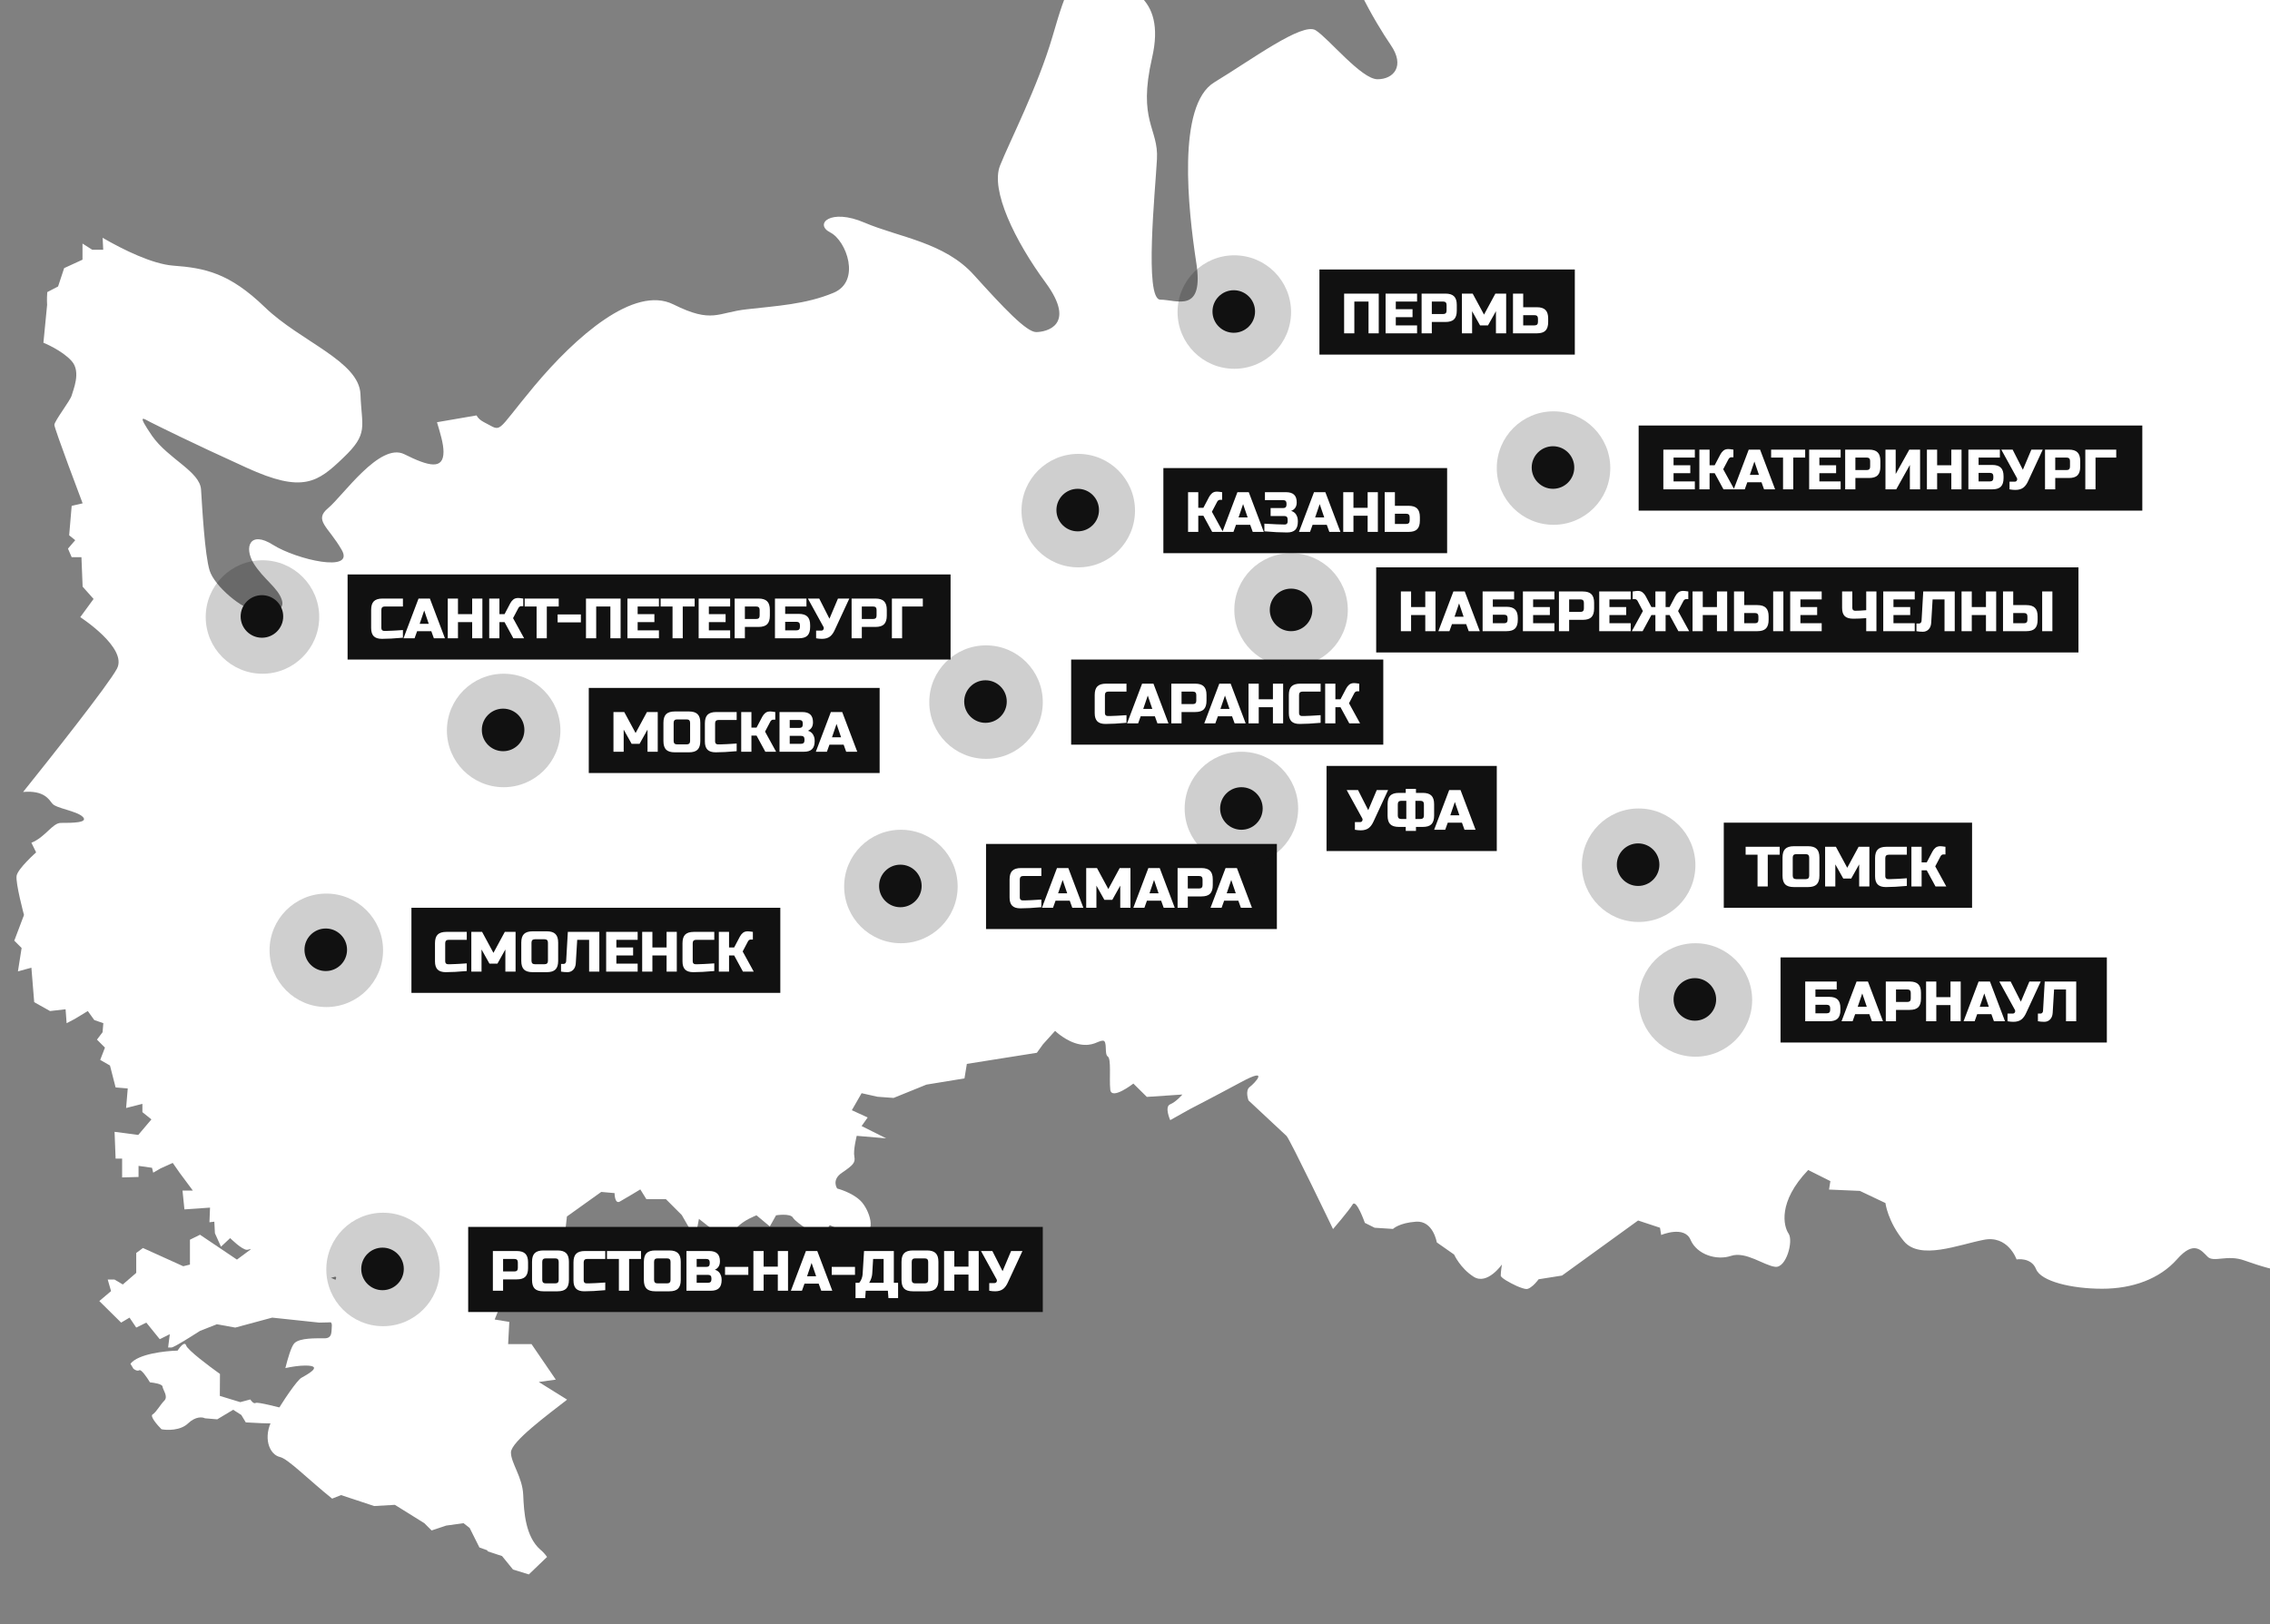 <?xml version="1.0" encoding="UTF-8"?> <svg xmlns="http://www.w3.org/2000/svg" width="320" height="229" viewBox="0 0 320 229" fill="none"><rect x="0" y="0" width="320" height="229" fill="#808080" stroke="none"/><g clip-path="url(#clip0_2004_3901)"><path d="M68.687 218.598L67.582 218.201L66.204 215.446L65.349 214.778L62.908 215.112L60.842 215.801L59.82 214.778L55.667 212.19L52.746 212.357L48.072 210.813L46.821 211.314C43.44 208.6 40.603 205.699 39.476 205.449C37.974 205.115 36.972 202.694 38.454 200.022C39.956 197.371 41.918 194.595 42.481 194.282C43.066 193.928 45.82 192.55 43.066 192.55C42.189 192.55 41.209 192.696 40.228 192.905C40.562 191.569 41.063 189.837 41.501 189.398C42.273 188.626 44.547 188.71 45.737 188.71C46.926 188.71 46.697 187.666 46.78 186.894C46.864 186.122 45.048 185.182 45.048 185.182L46.947 183.45L44.882 182.511L46.78 182.156C46.78 182.156 47.302 180.528 47.386 180.173C47.469 179.839 46.092 179.756 45.487 179.756C44.882 179.756 43.338 178.9 43.338 178.9L40.98 177.001C40.98 177.001 40.312 177.335 39.603 177.856C38.935 178.378 37.454 175.018 37.454 175.018C37.454 175.018 35.471 176.228 34.804 176.228C34.094 176.228 32.446 174.579 32.446 174.579L31.152 175.79L30.297 173.891L30.213 172.263L29.525 172.346L29.608 170.28L25.999 170.53L25.728 167.88L27.188 167.88L25.311 165.354L24.351 163.977L22.64 164.749L21.596 165.354L21.429 164.665L19.531 164.394L19.531 165.959L17.215 166.022L17.215 163.371L16.297 163.371L16.151 159.594L19.489 160.032L21.346 157.84L20.074 156.818L20.074 155.649L17.778 156.233L18.008 153.478L16.297 153.332L15.504 150.243L14.127 149.45L14.795 147.718L13.668 146.591L14.461 145.547L14.566 144.274L13.293 143.835L12.375 142.562L10.518 143.689L9.391 144.274L9.245 142.312L7.054 142.562L4.822 141.31L4.425 136.447L2.527 136.969L3.048 133.671L2.005 132.627L2.089 132.44L3.383 129.017C3.383 129.017 2.173 124.529 2.34 123.486C2.527 122.463 5.094 120.188 5.094 120.188L4.426 118.831C6.409 118.038 7.39 116.034 8.579 116.034C10.123 116.034 12.523 116.034 11.667 115.179C10.812 114.323 7.849 113.989 7.348 113.279C6.931 112.778 6.242 111.401 3.258 111.672C6.722 107.352 15.257 96.603 16.488 94.286C18.032 91.364 11.314 87.023 11.314 87.023L13.192 84.455L11.648 82.723L11.481 78.57L10.104 78.57L9.583 77.359L10.605 76.169L9.75 75.481L10.105 71.327L11.649 70.972C11.649 70.972 7.664 60.453 7.664 59.91C7.664 59.368 9.939 56.446 10.105 55.757C10.273 55.068 11.483 52.459 10.106 50.915C8.729 49.37 6.121 48.327 6.121 48.327L6.642 42.983C6.642 42.983 6.58 42.232 6.663 41.188L8.187 40.395L9.042 37.807L11.63 36.617L11.63 34.343L13.007 35.219L14.551 35.219L14.468 33.529C17.368 35.219 21.478 37.223 24.379 37.452C28.886 37.786 32.328 38.475 37.336 43.317C42.343 48.16 50.627 50.915 50.815 55.59C50.981 60.265 52.004 61.121 48.373 64.565C44.763 68.029 42.676 69.574 34.747 65.942C26.798 62.331 22.312 60.077 21.268 59.556C20.225 59.034 19.203 58.178 21.435 61.455C23.709 64.711 28.175 66.464 28.341 69.031C28.508 71.619 28.863 78.215 29.551 80.448C30.239 82.681 34.225 85.979 36.123 86.146C38.001 86.334 40.276 86.334 39.733 84.602C39.191 82.869 37.146 81.68 35.748 79.425C34.371 77.15 35.227 74.75 38.503 76.837C41.799 78.904 50.083 80.824 48.163 77.526C46.265 74.228 44.178 73.373 46.265 71.64C48.331 69.929 53.527 62.331 56.99 64.043C60.454 65.775 62.52 66.276 62.52 63.709C62.52 62.582 62.082 61.142 61.602 59.535L67.173 58.575C67.403 58.971 67.716 59.263 68.196 59.514C70.95 60.891 69.573 61.33 75.332 54.421C81.112 47.513 89.396 40.166 94.926 42.921C100.455 45.676 101.143 44.048 105.296 43.609C109.448 43.13 113.58 42.921 117.482 41.293C121.404 39.686 119.339 33.946 117.044 32.777C114.728 31.608 117.044 29.312 121.885 31.399C126.726 33.466 133.152 34.155 137.304 38.788C141.456 43.38 144.69 46.824 146.067 46.824C147.444 46.824 151.805 45.905 147.445 39.915C143.043 33.946 139.6 26.787 140.977 23.343C142.355 19.878 146.278 12.281 148.365 5.164C150.452 -1.953 151.12 -4.041 154.813 -3.122C158.506 -2.204 164.474 -0.826 162.407 8.148C160.341 17.123 163.346 18.062 163.095 22.446C162.865 26.808 161.279 42.253 163.574 42.253C165.869 42.253 169.792 44.319 168.624 36.951C167.497 29.563 165.871 14.848 171.171 11.613C176.471 8.399 183.607 3.098 185.464 4.266C187.28 5.393 191.911 11.175 194.186 11.175C196.46 11.175 198.109 9.317 196.043 6.333C193.978 3.327 188.908 -5.189 190.055 -8.173C191.224 -11.179 210.337 -10.49 211.944 -13.955C213.551 -17.419 206.415 -20.863 210.568 -25.914C214.72 -30.965 220.02 -38.124 225.988 -38.124C231.956 -38.124 234.063 -40.879 237.047 -42.027C240.052 -43.196 245.122 -44.344 250.172 -44.574C255.263 -44.803 255.472 -48.038 258.706 -49.416C261.92 -50.793 263.297 -52.651 264.236 -57.243C265.154 -61.855 267.909 -67.616 271.581 -68.764C275.275 -69.933 282.181 -66.468 280.804 -64.84C279.427 -63.233 274.815 -59.559 276.881 -59.789C278.947 -60.019 286.083 -58.871 286.541 -56.324C287 -53.778 298.748 -55.844 301.043 -53.569C303.338 -51.294 312.998 -40.441 307.26 -33.532C301.521 -26.624 290.462 -17.169 291.839 -15.353C293.216 -13.495 298.495 -13.976 304.025 -13.036C309.554 -12.118 324.056 -12.598 326.81 -8.674C329.564 -4.75 342.688 0.53 342.688 -4.521C342.689 -9.572 341.312 -13.036 351.911 -8.445C362.49 -3.832 363.658 -1.766 362.281 1.699C360.904 5.164 359.526 8.378 361.592 11.843C363.657 15.307 369.624 27.037 371.482 18.292C373.339 9.526 372.171 7.919 377.012 11.613C381.852 15.307 398.649 16.017 399.797 12.093C400.966 8.169 398.421 -0.117 408.081 1.261C417.742 2.638 429.969 3.118 432.953 6.562C435.937 10.027 438.253 12.302 441.236 16.706C444.22 21.068 450 21.068 453.881 19.92C457.804 18.793 470.448 19.231 470.698 23.844C470.928 28.457 469.07 35.595 476.436 34.676C483.822 33.737 490.938 33.737 493.233 35.115C495.549 36.492 498.762 33.048 500.39 32.819C501.996 32.589 513.953 27.768 523.175 31.212C532.377 34.676 543.894 43.171 550.112 47.325C556.33 51.478 560.232 53.315 560.232 54.922C560.231 56.529 559.313 61.831 560.92 61.831C562.526 61.831 563.82 58.908 563.82 58.908C564.843 58.908 570.789 59.493 571.061 59.931C571.582 60.787 577.8 67.695 577.8 67.695C576.422 69.971 575.045 70.451 575.212 71.181C575.379 71.849 572.124 72.204 571.06 73.748C570.016 75.314 568.138 83.954 567.074 83.621C566.052 83.266 557.079 79.801 556.913 77.902C556.725 76.002 554.325 72.371 551.196 73.059C548.107 73.748 545.666 69.595 546.021 68.572C546.355 67.528 543.434 65.65 543.1 67.528C542.745 69.428 545.145 73.748 542.745 76.169C540.345 78.57 535.838 80.845 534.294 79.78C532.729 78.737 529.787 78.236 530.997 80.114C532.207 82.013 533.918 82.556 535.483 84.455C537.048 86.355 536.526 88.066 538.07 89.799C539.614 91.531 541.533 96.206 539.968 97.417C538.424 98.606 533.584 95.851 531.33 96.895C529.097 97.918 509.066 109.668 508.899 112.257C508.731 114.845 506.666 117.266 503.703 111.568C500.782 105.87 495.941 117.621 493.186 116.932C490.682 116.306 488.325 113.258 485.32 116.055L477.788 113.154C481.168 109.815 485.133 106.141 486.301 102.76C487.867 98.272 490.454 93.785 485.78 95.684C481.148 97.584 483.214 98.815 477.684 105.515C472.154 112.257 472.488 114.156 471.966 111.401C471.466 108.646 473.344 102.217 468.878 102.217C464.413 102.217 455.232 111.025 452.999 114.49C450.766 117.955 456.295 121.064 450.411 121.565C444.548 122.087 442.816 120.71 429.358 120.188C415.879 119.687 410.871 118.643 398.768 133.671C386.686 148.699 382.387 151.975 390.316 153.353C398.266 154.731 404.818 150.431 405.339 158.216C405.86 165.98 401.519 192.404 389.979 203.633C378.398 214.883 377.021 217.116 373.891 214.883C372.514 213.881 369.968 215.3 367.381 217.533L366.985 215.217L366.4 214.799L369.071 214.006L369.572 207.974C369.572 207.974 367.695 205.01 368.362 204.322C369.072 203.633 371.492 201.066 373.224 202.255C374.935 203.466 375.102 203.821 376.646 200.878C378.211 197.956 380.131 194.825 379.61 193.635C379.088 192.425 381.509 189.816 381.509 189.816L381.509 186.351L375.625 187.395C375.625 187.395 374.769 189.628 372.495 189.628C370.22 189.628 366.631 189.628 366.965 188.25C367.32 186.873 366.632 183.408 366.632 183.408L365.255 182.886L362.813 180.319L360.581 179.797L356.971 179.276L356.116 175.665L353.362 170.656C353.362 170.656 353.362 164.937 352.674 164.937C351.985 164.937 351.464 159.928 345.246 158.383C339.028 156.839 336.273 158.55 335.209 158.55C334.145 158.55 330.723 159.406 330.201 161.472C329.68 163.538 331.766 162.85 331.766 162.85L332.1 165.605C332.1 165.605 329.012 168.047 328.636 169.591C328.281 171.136 326.403 174.6 326.737 175.289C327.091 175.978 325.881 178.587 323.815 179.109C322.25 179.505 320.143 178.963 318.182 178.336C317.577 178.149 316.971 177.919 316.387 177.731C313.988 176.855 312.068 178.065 311.213 177.209C310.336 176.354 309.314 174.809 306.893 177.564C304.452 180.319 300.654 181.718 296.335 181.718C292.016 181.718 287.717 180.674 287.029 178.963C286.341 177.23 284.275 177.585 284.275 177.585C284.275 177.585 283.065 174.099 279.601 174.83C276.137 175.498 270.629 177.752 268.375 174.997C266.101 172.242 265.788 169.633 265.788 169.633L262.179 167.921L257.838 167.734L258.026 166.544L254.897 164.978C250.577 169.487 251.432 172.931 252.142 173.953C252.83 174.997 251.808 178.796 250.264 178.629C248.699 178.462 246.111 176.395 244.025 177.084C241.98 177.773 239.226 176.896 238.329 174.851C237.473 172.743 234.176 174.141 234.176 174.141L234.009 173.118L230.921 172.096L220.196 179.86L216.899 180.382C216.899 180.382 216.503 180.924 216.044 181.321L216.023 181.321C215.751 181.572 215.438 181.759 215.188 181.759C214.938 181.759 214.416 181.592 213.832 181.342C212.788 180.862 211.557 180.173 211.557 179.86C211.557 179.338 211.725 178.295 211.725 178.295C211.725 178.295 209.659 181.258 207.739 180.027C205.84 178.816 204.985 176.896 204.985 176.896L202.544 175.185C202.544 175.185 202.043 172.096 199.623 172.263C197.223 172.43 196.368 173.285 196.368 173.285L193.78 173.118L192.403 172.43C192.403 172.43 191.193 168.965 190.671 169.842C190.15 170.718 187.917 173.306 187.917 173.306C187.917 173.306 181.867 160.7 181.366 160.178C180.844 159.677 176.004 155.169 176.004 155.169C176.004 155.169 175.482 153.791 176.171 153.269C176.859 152.769 179.092 150.347 174.96 152.581C170.808 154.814 167.72 156.4 167.72 156.4L164.965 157.945C164.965 157.945 164.11 156.045 164.966 155.711C165.821 155.357 166.677 154.334 166.677 154.334L161.669 154.668L159.77 152.789C159.77 152.789 156.682 155.19 156.515 153.645C156.348 152.08 156.682 149.304 156.161 148.97C155.639 148.636 156.161 146.737 155.472 146.737C154.784 146.737 154.095 147.592 152.217 147.258C150.318 146.904 148.733 145.359 148.733 145.359L147.021 147.258L146.166 148.448L136.296 150.013L135.962 152.059L130.6 152.936L125.968 154.814L123.693 154.647L121.461 154.146L120.083 156.546L122.316 157.569L121.46 158.78L124.924 160.512L120.772 160.157C120.772 160.157 120.25 162.223 120.438 163.079C120.605 163.956 120.25 164.29 118.706 165.354C117.161 166.377 118.017 167.587 118.017 167.587C118.017 167.587 120.083 168.109 121.314 169.32C122.545 170.53 123.713 173.953 121.48 173.953C119.248 173.953 116.973 172.743 116.973 172.743L115.784 174.642C115.784 174.642 112.174 172.409 111.799 171.72C111.444 171.031 109.399 171.365 109.399 171.365L108.523 172.931L106.645 171.365C106.645 171.365 104.746 172.075 103.89 173.098C103.014 174.12 102.513 174.997 102.513 174.997L98.528 171.866L98.006 174.621L96.108 171.324L93.875 169.09L91.121 169.09L90.265 167.713C90.265 167.713 87.991 169.09 87.344 169.445C86.635 169.779 86.635 168.234 86.635 168.234L84.757 168.068L79.916 171.532L79.728 173.244L76.974 174.099C76.974 174.099 78.184 178.441 77.328 178.253C76.473 178.086 73.552 175.164 73.552 175.164L71.11 177.919L71.277 182.239L69.733 186.059L71.798 186.393L71.631 189.524L74.928 189.524L78.35 194.533L75.95 194.867L79.935 197.351C79.935 197.351 79.914 197.371 79.873 197.413C77.223 199.479 72.027 203.299 72.027 204.802C72.027 206.304 73.654 208.266 73.758 210.792C73.862 213.296 74.092 216.657 76.157 218.494C76.491 218.765 76.825 219.12 77.117 219.537L74.55 222L72.318 221.311L70.774 219.412L68.75 218.744L68.687 218.598Z" fill="white"></path><path d="M18.81 192.998L18.391 192.301C19.437 190.913 23.255 190.485 25.033 190.444C25.354 189.935 26.045 189.077 26.242 189.718C26.44 190.359 29.502 192.662 31.009 193.733L30.99 196.829L33.87 197.708L35.288 197.33C35.428 197.562 35.777 197.985 36.053 197.819C36.329 197.653 39.422 198.465 40.532 198.747L40.334 200.764L36.83 200.674L34.646 200.563L34.017 199.517L32.87 198.783L30.625 200.132L28.892 199.987C28.545 199.801 27.581 199.684 26.505 200.71C25.429 201.736 23.565 201.686 22.767 201.532C22.175 200.939 21.095 199.69 21.51 199.441C22.028 199.13 22.577 198.088 23.163 197.499C23.749 196.909 22.948 195.968 22.911 195.515C22.881 195.154 21.718 194.967 21.141 194.918C20.756 194.279 19.919 193.043 19.642 193.209C19.366 193.375 18.972 193.137 18.81 192.998Z" fill="white"></path><path d="M23.7 190L23.937 188.13L22.517 188.831L20.625 186.494L19.205 187.195L18.259 185.792L17.076 186.494L14 183.455L15.656 182.052L15.183 180.416L16.129 180.416L17.312 181.117L19.205 179.481L19.205 176.675L20.151 175.974L25.83 178.545L26.776 178.312L26.776 174.805L28.196 174.104L33.401 177.61L35.294 176.208L35.53 174.338L36.477 172.935L38.369 172C38.921 173.091 40.12 175.273 40.499 175.273C40.877 175.273 41.761 174.649 42.155 174.338C43.969 175.662 47.833 178.125 48.78 177.377C49.726 176.629 48.858 178.623 48.306 179.714L46.65 180.182L48.306 180.883L46.414 182.753C47.754 183.532 50.341 185.231 49.963 185.792C49.584 186.353 46.492 186.494 44.994 186.494L38.369 185.792L33.164 187.195L30.562 186.727L28.196 187.662C27.328 188.208 24.552 190 24.174 190L23.7 190Z" fill="white"></path><circle opacity="0.2" cx="46" cy="134" r="8" fill="#111111"></circle><circle cx="45.923" cy="133.923" r="3" fill="#111111"></circle><rect width="52" height="12" transform="translate(58 128)" fill="#111111"></rect><path d="M65.8 136.92C64.611 137.027 63.624 137.08 62.84 137.08C62.317 137.08 61.933 136.957 61.688 136.712C61.443 136.467 61.32 136.083 61.32 135.56V133C61.32 132.44 61.445 132.035 61.696 131.784C61.952 131.528 62.36 131.4 62.92 131.4H65.8V132.52H63.24C62.92 132.52 62.76 132.68 62.76 133V135.56C62.76 135.683 62.795 135.781 62.864 135.856C62.939 135.925 63.032 135.96 63.144 135.96C63.256 135.96 63.379 135.96 63.512 135.96C63.645 135.955 63.784 135.949 63.928 135.944C64.072 135.939 64.216 135.933 64.36 135.928C64.509 135.923 64.699 135.912 64.928 135.896C65.163 135.88 65.453 135.861 65.8 135.84V136.92ZM71.241 133.88L70.121 135.88H69.001L67.881 133.88V137H66.441V131.4H67.961L69.561 134.36L71.161 131.4H72.681V137H71.241V133.88ZM77.244 132.92C77.244 132.6 77.084 132.44 76.764 132.44H75.404C75.084 132.44 74.924 132.6 74.924 132.92V135.48C74.924 135.8 75.084 135.96 75.404 135.96H76.764C77.084 135.96 77.244 135.8 77.244 135.48V132.92ZM78.684 135.48C78.684 136.04 78.556 136.448 78.3 136.704C78.049 136.955 77.644 137.08 77.084 137.08H75.084C74.524 137.08 74.116 136.955 73.86 136.704C73.609 136.448 73.484 136.04 73.484 135.48V132.92C73.484 132.36 73.609 131.955 73.86 131.704C74.116 131.448 74.524 131.32 75.084 131.32H77.084C77.644 131.32 78.049 131.448 78.3 131.704C78.556 131.955 78.684 132.36 78.684 132.92V135.48ZM81.168 135.84C81.141 136.224 81.019 136.528 80.8 136.752C80.581 136.971 80.312 137.08 79.992 137.08C79.672 137.08 79.371 137.053 79.088 137V135.92H79.448C79.549 135.92 79.632 135.885 79.696 135.816C79.765 135.747 79.802 135.661 79.808 135.56L80.048 131.4H84.488V137H83.048V132.52H81.368L81.168 135.84ZM89.889 137H85.449V131.4H89.889V132.52H86.889V133.6H89.249V134.72H86.889V135.88H89.889V137ZM95.407 137H93.967V134.72H91.967V137H90.527V131.4H91.967V133.6H93.967V131.4H95.407V137ZM100.691 136.92C99.501 137.027 98.515 137.08 97.731 137.08C97.208 137.08 96.824 136.957 96.579 136.712C96.333 136.467 96.211 136.083 96.211 135.56V133C96.211 132.44 96.336 132.035 96.587 131.784C96.843 131.528 97.251 131.4 97.811 131.4H100.691V132.52H98.131C97.811 132.52 97.651 132.68 97.651 133V135.56C97.651 135.683 97.685 135.781 97.755 135.856C97.829 135.925 97.923 135.96 98.035 135.96C98.147 135.96 98.269 135.96 98.403 135.96C98.536 135.955 98.675 135.949 98.819 135.944C98.963 135.939 99.107 135.933 99.251 135.928C99.4 135.923 99.589 135.912 99.819 135.896C100.053 135.88 100.344 135.861 100.691 135.84V136.92ZM105.412 131.32C105.545 131.32 105.785 131.347 106.132 131.4V132.48H105.812C105.732 132.48 105.66 132.507 105.596 132.56C105.532 132.608 105.484 132.661 105.452 132.72L104.692 134.16L106.252 137H104.732L103.492 134.72H102.772V137H101.332V131.4H102.772V133.6H103.492L104.292 132.08C104.409 131.856 104.553 131.675 104.724 131.536C104.9 131.392 105.129 131.32 105.412 131.32Z" fill="white"></path><circle opacity="0.2" cx="71" cy="103" r="8" fill="#111111"></circle><circle cx="70.923" cy="102.923" r="3" fill="#111111"></circle><rect width="41" height="12" transform="translate(83 97)" fill="#111111"></rect><path d="M91.28 102.88L90.16 104.88H89.04L87.92 102.88V106H86.48V100.4H88L89.6 103.36L91.2 100.4H92.72V106H91.28V102.88ZM97.283 101.92C97.283 101.6 97.123 101.44 96.803 101.44H95.443C95.123 101.44 94.963 101.6 94.963 101.92V104.48C94.963 104.8 95.123 104.96 95.443 104.96H96.803C97.123 104.96 97.283 104.8 97.283 104.48V101.92ZM98.723 104.48C98.723 105.04 98.595 105.448 98.339 105.704C98.088 105.955 97.683 106.08 97.123 106.08H95.123C94.563 106.08 94.155 105.955 93.899 105.704C93.648 105.448 93.523 105.04 93.523 104.48V101.92C93.523 101.36 93.648 100.955 93.899 100.704C94.155 100.448 94.563 100.32 95.123 100.32H97.123C97.683 100.32 98.088 100.448 98.339 100.704C98.595 100.955 98.723 101.36 98.723 101.92V104.48ZM103.847 105.92C102.658 106.027 101.671 106.08 100.887 106.08C100.364 106.08 99.98 105.957 99.735 105.712C99.49 105.467 99.367 105.083 99.367 104.56V102C99.367 101.44 99.492 101.035 99.743 100.784C99.999 100.528 100.407 100.4 100.967 100.4H103.847V101.52H101.287C100.967 101.52 100.807 101.68 100.807 102V104.56C100.807 104.683 100.842 104.781 100.911 104.856C100.986 104.925 101.079 104.96 101.191 104.96C101.303 104.96 101.426 104.96 101.559 104.96C101.692 104.955 101.831 104.949 101.975 104.944C102.119 104.939 102.263 104.933 102.407 104.928C102.556 104.923 102.746 104.912 102.975 104.896C103.21 104.88 103.5 104.861 103.847 104.84V105.92ZM108.568 100.32C108.701 100.32 108.941 100.347 109.288 100.4V101.48H108.968C108.888 101.48 108.816 101.507 108.752 101.56C108.688 101.608 108.64 101.661 108.608 101.72L107.848 103.16L109.408 106H107.888L106.648 103.72H105.928V106H104.488V100.4H105.928V102.6H106.648L107.448 101.08C107.565 100.856 107.709 100.675 107.88 100.536C108.056 100.392 108.285 100.32 108.568 100.32ZM109.886 100.4H113.086C113.609 100.4 113.993 100.52 114.238 100.76C114.484 100.995 114.606 101.355 114.606 101.84C114.606 102.16 114.537 102.421 114.398 102.624C114.26 102.821 114.089 102.96 113.886 103.04C114.318 103.157 114.612 103.445 114.766 103.904C114.82 104.069 114.846 104.261 114.846 104.48C114.846 105.003 114.724 105.387 114.478 105.632C114.233 105.877 113.849 106 113.326 106H109.886V100.4ZM113.406 104.24C113.406 103.92 113.246 103.76 112.926 103.76H111.326V104.88H112.926C113.246 104.88 113.406 104.72 113.406 104.4V104.24ZM113.166 102C113.166 101.68 113.006 101.52 112.686 101.52H111.326V102.64H112.686C113.006 102.64 113.166 102.48 113.166 102.16V102ZM116.566 106H115.006L117.126 100.4H118.726L120.846 106H119.286L118.926 105H116.926L116.566 106ZM117.286 103.96H118.566L117.926 102.08L117.286 103.96Z" fill="white"></path><circle opacity="0.2" cx="139" cy="99" r="8" fill="#111111"></circle><circle cx="138.923" cy="98.923" r="3" fill="#111111"></circle><rect width="44" height="12" transform="translate(151 93)" fill="#111111"></rect><path d="M158.8 101.92C157.611 102.027 156.624 102.08 155.84 102.08C155.317 102.08 154.933 101.957 154.688 101.712C154.443 101.467 154.32 101.083 154.32 100.56V98C154.32 97.44 154.445 97.035 154.696 96.784C154.952 96.528 155.36 96.4 155.92 96.4H158.8V97.52H156.24C155.92 97.52 155.76 97.68 155.76 98V100.56C155.76 100.683 155.795 100.781 155.864 100.856C155.939 100.925 156.032 100.96 156.144 100.96C156.256 100.96 156.379 100.96 156.512 100.96C156.645 100.955 156.784 100.949 156.928 100.944C157.072 100.939 157.216 100.933 157.36 100.928C157.509 100.923 157.699 100.912 157.928 100.896C158.163 100.88 158.453 100.861 158.8 100.84V101.92ZM160.441 102H158.881L161.001 96.4H162.601L164.721 102H163.161L162.801 101H160.801L160.441 102ZM161.161 99.96H162.441L161.801 98.08L161.161 99.96ZM165.121 96.4H168.481C169.041 96.4 169.446 96.528 169.697 96.784C169.953 97.035 170.081 97.44 170.081 98V98.8C170.081 99.36 169.953 99.768 169.697 100.024C169.446 100.275 169.041 100.4 168.481 100.4H166.561V102H165.121V96.4ZM168.641 98C168.641 97.68 168.481 97.52 168.161 97.52H166.561V99.28H168.161C168.481 99.28 168.641 99.12 168.641 98.8V98ZM171.324 102H169.764L171.884 96.4H173.484L175.604 102H174.044L173.684 101H171.684L171.324 102ZM172.044 99.96H173.324L172.684 98.08L172.044 99.96ZM180.883 102H179.443V99.72H177.443V102H176.003V96.4H177.443V98.6H179.443V96.4H180.883V102ZM186.167 101.92C184.978 102.027 183.991 102.08 183.207 102.08C182.685 102.08 182.301 101.957 182.055 101.712C181.81 101.467 181.687 101.083 181.687 100.56V98C181.687 97.44 181.813 97.035 182.063 96.784C182.319 96.528 182.727 96.4 183.287 96.4H186.167V97.52H183.607C183.287 97.52 183.127 97.68 183.127 98V100.56C183.127 100.683 183.162 100.781 183.231 100.856C183.306 100.925 183.399 100.96 183.511 100.96C183.623 100.96 183.746 100.96 183.879 100.96C184.013 100.955 184.151 100.949 184.295 100.944C184.439 100.939 184.583 100.933 184.727 100.928C184.877 100.923 185.066 100.912 185.295 100.896C185.53 100.88 185.821 100.861 186.167 100.84V101.92ZM190.888 96.32C191.021 96.32 191.261 96.347 191.608 96.4V97.48H191.288C191.208 97.48 191.136 97.507 191.072 97.56C191.008 97.608 190.96 97.661 190.928 97.72L190.168 99.16L191.728 102H190.208L188.968 99.72H188.248V102H186.808V96.4H188.248V98.6H188.968L189.768 97.08C189.885 96.856 190.029 96.675 190.2 96.536C190.376 96.392 190.605 96.32 190.888 96.32Z" fill="white"></path><circle opacity="0.2" cx="152" cy="72" r="8" fill="#111111"></circle><circle cx="151.923" cy="71.923" r="3" fill="#111111"></circle><rect width="40" height="12" transform="translate(164 66)" fill="#111111"></rect><path d="M171.56 69.32C171.693 69.32 171.933 69.347 172.28 69.4V70.48H171.96C171.88 70.48 171.808 70.507 171.744 70.56C171.68 70.608 171.632 70.661 171.6 70.72L170.84 72.16L172.4 75H170.88L169.64 72.72H168.92V75H167.48V69.4H168.92V71.6H169.64L170.44 70.08C170.557 69.856 170.701 69.675 170.872 69.536C171.048 69.392 171.277 69.32 171.56 69.32ZM173.878 75H172.318L174.438 69.4H176.038L178.158 75H176.598L176.238 74H174.238L173.878 75ZM174.598 72.96H175.878L175.238 71.08L174.598 72.96ZM178.238 73.84C179.598 73.92 180.558 73.96 181.118 73.96C181.241 73.96 181.337 73.925 181.406 73.856C181.481 73.781 181.518 73.683 181.518 73.56V73.24C181.518 72.92 181.358 72.76 181.038 72.76H179.118V71.64H180.878C181.198 71.64 181.358 71.48 181.358 71.16V71C181.358 70.68 181.198 70.52 180.878 70.52H178.318V69.4H181.278C181.801 69.4 182.185 69.52 182.43 69.76C182.675 69.995 182.798 70.355 182.798 70.84C182.798 71.16 182.723 71.421 182.574 71.624C182.43 71.821 182.238 71.96 181.998 72.04C182.43 72.157 182.723 72.445 182.878 72.904C182.931 73.069 182.958 73.261 182.958 73.48V73.56C182.958 74.083 182.835 74.467 182.59 74.712C182.345 74.957 181.961 75.08 181.438 75.08C180.547 75.08 179.481 75.027 178.238 74.92V73.84ZM184.675 75H183.115L185.235 69.4H186.835L188.955 75H187.395L187.035 74H185.035L184.675 75ZM185.395 72.96H186.675L186.035 71.08L185.395 72.96ZM194.235 75H192.795V72.72H190.795V75H189.355V69.4H190.795V71.6H192.795V69.4H194.235V75ZM196.639 71.32H198.559C199.119 71.32 199.524 71.448 199.775 71.704C200.031 71.955 200.159 72.36 200.159 72.92V73.4C200.159 73.96 200.031 74.368 199.775 74.624C199.524 74.875 199.119 75 198.559 75H195.199V69.4H196.639V71.32ZM198.719 72.92C198.719 72.6 198.559 72.44 198.239 72.44H196.639V73.88H198.239C198.559 73.88 198.719 73.72 198.719 73.4V72.92Z" fill="white"></path><circle opacity="0.2" cx="127" cy="125" r="8" fill="#111111"></circle><circle cx="126.923" cy="124.923" r="3" fill="#111111"></circle><rect width="41" height="12" transform="translate(139 119)" fill="#111111"></rect><path d="M146.8 127.92C145.611 128.027 144.624 128.08 143.84 128.08C143.317 128.08 142.933 127.957 142.688 127.712C142.443 127.467 142.32 127.083 142.32 126.56V124C142.32 123.44 142.445 123.035 142.696 122.784C142.952 122.528 143.36 122.4 143.92 122.4H146.8V123.52H144.24C143.92 123.52 143.76 123.68 143.76 124V126.56C143.76 126.683 143.795 126.781 143.864 126.856C143.939 126.925 144.032 126.96 144.144 126.96C144.256 126.96 144.379 126.96 144.512 126.96C144.645 126.955 144.784 126.949 144.928 126.944C145.072 126.939 145.216 126.933 145.36 126.928C145.509 126.923 145.699 126.912 145.928 126.896C146.163 126.88 146.453 126.861 146.8 126.84V127.92ZM148.441 128H146.881L149.001 122.4H150.601L152.721 128H151.161L150.801 127H148.801L148.441 128ZM149.161 125.96H150.441L149.801 124.08L149.161 125.96ZM157.921 124.88L156.801 126.88H155.681L154.561 124.88V128H153.121V122.4H154.641L156.241 125.36L157.841 122.4H159.361V128H157.921V124.88ZM161.324 128H159.764L161.884 122.4H163.484L165.604 128H164.044L163.684 127H161.684L161.324 128ZM162.044 125.96H163.324L162.684 124.08L162.044 125.96ZM166.003 122.4H169.363C169.923 122.4 170.329 122.528 170.579 122.784C170.835 123.035 170.963 123.44 170.963 124V124.8C170.963 125.36 170.835 125.768 170.579 126.024C170.329 126.275 169.923 126.4 169.363 126.4H167.443V128H166.003V122.4ZM169.523 124C169.523 123.68 169.363 123.52 169.043 123.52H167.443V125.28H169.043C169.363 125.28 169.523 125.12 169.523 124.8V124ZM172.207 128H170.647L172.767 122.4H174.367L176.487 128H174.927L174.567 127H172.567L172.207 128ZM172.927 125.96H174.207L173.567 124.08L172.927 125.96Z" fill="white"></path><circle opacity="0.2" cx="175" cy="114" r="8" fill="#111111"></circle><circle cx="175" cy="114" r="3" fill="#111111"></circle><rect width="24" height="12" transform="translate(187 108)" fill="#111111"></rect><path d="M191.824 117.08C191.557 117.08 191.283 117.053 191 117V115.92H191.72C191.875 115.92 191.981 115.859 192.04 115.736C192.067 115.683 192.08 115.627 192.08 115.568C192.08 115.504 192.067 115.448 192.04 115.4L189.84 111.4H191.44L192.88 114.24L194.08 111.4H195.68L193.64 115.8C193.453 116.221 193.229 116.536 192.968 116.744C192.68 116.968 192.299 117.08 191.824 117.08ZM202.167 115C202.167 115.56 202.039 115.968 201.783 116.224C201.533 116.475 201.127 116.6 200.567 116.6H199.607V117.16H198.167V116.6H197.207C196.647 116.6 196.239 116.475 195.983 116.224C195.733 115.968 195.607 115.56 195.607 115V113.4C195.607 112.84 195.733 112.435 195.983 112.184C196.239 111.928 196.647 111.8 197.207 111.8H198.167V111.24H199.607V111.8H200.567C201.127 111.8 201.533 111.928 201.783 112.184C202.039 112.435 202.167 112.84 202.167 113.4V115ZM200.727 113.4C200.727 113.08 200.567 112.92 200.247 112.92H199.527V115.48H200.247C200.567 115.48 200.727 115.32 200.727 115V113.4ZM197.047 115C197.047 115.32 197.207 115.48 197.527 115.48H198.247V112.92H197.527C197.207 112.92 197.047 113.08 197.047 113.4V115ZM203.73 117H202.17L204.29 111.4H205.89L208.01 117H206.45L206.09 116H204.09L203.73 117ZM204.45 114.96H205.73L205.09 113.08L204.45 114.96Z" fill="white"></path><circle opacity="0.2" cx="182" cy="86" r="8" fill="#111111"></circle><circle cx="182" cy="86" r="3" fill="#111111"></circle><rect width="99" height="12" transform="translate(194 80)" fill="#111111"></rect><path d="M202.36 89H200.92V86.72H198.92V89H197.48V83.4H198.92V85.6H200.92V83.4H202.36V89ZM204.324 89H202.764L204.884 83.4H206.484L208.604 89H207.044L206.684 88H204.684L204.324 89ZM205.044 86.96H206.324L205.684 85.08L205.044 86.96ZM210.443 85.56H212.363C212.923 85.56 213.329 85.688 213.579 85.944C213.835 86.195 213.963 86.6 213.963 87.16V87.4C213.963 87.96 213.835 88.368 213.579 88.624C213.329 88.875 212.923 89 212.363 89H209.003V83.4H213.443V84.52H210.443V85.56ZM212.523 87.16C212.523 86.84 212.363 86.68 212.043 86.68H210.443V87.88H212.043C212.363 87.88 212.523 87.72 212.523 87.4V87.16ZM219.123 89H214.683V83.4H219.123V84.52H216.123V85.6H218.483V86.72H216.123V87.88H219.123V89ZM219.761 83.4H223.121C223.681 83.4 224.087 83.528 224.337 83.784C224.593 84.035 224.721 84.44 224.721 85V85.8C224.721 86.36 224.593 86.768 224.337 87.024C224.087 87.275 223.681 87.4 223.121 87.4H221.201V89H219.761V83.4ZM223.281 85C223.281 84.68 223.121 84.52 222.801 84.52H221.201V86.28H222.801C223.121 86.28 223.281 86.12 223.281 85.8V85ZM229.881 89H225.441V83.4H229.881V84.52H226.881V85.6H229.241V86.72H226.881V87.88H229.881V89ZM237.279 83.32C237.412 83.32 237.652 83.347 237.999 83.4V84.48H237.679C237.599 84.48 237.527 84.507 237.463 84.56C237.399 84.608 237.351 84.661 237.319 84.72L236.559 86.16L238.119 89H236.599L235.359 86.72H234.799V89H233.359V86.72H232.799L231.559 89H230.039L231.599 86.16L230.839 84.72C230.807 84.661 230.759 84.608 230.695 84.56C230.631 84.507 230.559 84.48 230.479 84.48H230.159V83.4C230.506 83.347 230.746 83.32 230.879 83.32C231.162 83.32 231.388 83.392 231.559 83.536C231.735 83.675 231.882 83.856 231.999 84.08L232.799 85.6H233.359V83.4H234.799V85.6H235.359L236.159 84.08C236.276 83.856 236.42 83.675 236.591 83.536C236.767 83.392 236.996 83.32 237.279 83.32ZM243.477 89H242.037V86.72H240.037V89H238.597V83.4H240.037V85.6H242.037V83.4H243.477V89ZM245.881 85.32H247.721C248.281 85.32 248.686 85.448 248.937 85.704C249.193 85.955 249.321 86.36 249.321 86.92V87.4C249.321 87.96 249.193 88.368 248.937 88.624C248.686 88.875 248.281 89 247.721 89H244.441V83.4H245.881V85.32ZM251.401 89H249.961V83.4H251.401V89ZM247.881 86.92C247.881 86.6 247.721 86.44 247.401 86.44H245.881V87.88H247.401C247.721 87.88 247.881 87.72 247.881 87.4V86.92ZM256.803 89H252.363V83.4H256.803V84.52H253.803V85.6H256.163V86.72H253.803V87.88H256.803V89ZM263.079 87.16C262.439 87.213 261.834 87.24 261.263 87.24C260.698 87.24 260.293 87.117 260.047 86.872C259.802 86.627 259.679 86.243 259.679 85.72V83.4H261.119V85.72C261.119 85.843 261.154 85.941 261.223 86.016C261.298 86.085 261.397 86.12 261.519 86.12C261.957 86.12 262.477 86.093 263.079 86.04V83.4H264.519V89H263.079V87.16ZM269.92 89H265.48V83.4H269.92V84.52H266.92V85.6H269.28V86.72H266.92V87.88H269.92V89ZM272.238 87.84C272.211 88.224 272.089 88.528 271.87 88.752C271.651 88.971 271.382 89.08 271.062 89.08C270.742 89.08 270.441 89.053 270.158 89V87.92H270.518C270.619 87.92 270.702 87.885 270.766 87.816C270.835 87.747 270.873 87.661 270.878 87.56L271.118 83.4H275.558V89H274.118V84.52H272.438L272.238 87.84ZM281.399 89H279.959V86.72H277.959V89H276.519V83.4H277.959V85.6H279.959V83.4H281.399V89ZM283.803 85.32H285.643C286.203 85.32 286.608 85.448 286.859 85.704C287.115 85.955 287.243 86.36 287.243 86.92V87.4C287.243 87.96 287.115 88.368 286.859 88.624C286.608 88.875 286.203 89 285.643 89H282.363V83.4H283.803V85.32ZM289.323 89H287.883V83.4H289.323V89ZM285.803 86.92C285.803 86.6 285.643 86.44 285.323 86.44H283.803V87.88H285.323C285.643 87.88 285.803 87.72 285.803 87.4V86.92Z" fill="white"></path><circle opacity="0.2" cx="174" cy="44" r="8" fill="#111111"></circle><circle cx="173.923" cy="43.923" r="3" fill="#111111"></circle><rect width="36" height="12" transform="translate(186 38)" fill="#111111"></rect><path d="M194.36 47H192.92V42.52H190.92V47H189.48V41.4H194.36V47ZM199.764 47H195.324V41.4H199.764V42.52H196.764V43.6H199.124V44.72H196.764V45.88H199.764V47ZM200.402 41.4H203.762C204.322 41.4 204.727 41.528 204.978 41.784C205.234 42.035 205.362 42.44 205.362 43V43.8C205.362 44.36 205.234 44.768 204.978 45.024C204.727 45.275 204.322 45.4 203.762 45.4H201.842V47H200.402V41.4ZM203.922 43C203.922 42.68 203.762 42.52 203.442 42.52H201.842V44.28H203.442C203.762 44.28 203.922 44.12 203.922 43.8V43ZM210.882 43.88L209.762 45.88H208.642L207.522 43.88V47H206.082V41.4H207.602L209.202 44.36L210.802 41.4H212.322V47H210.882V43.88ZM214.725 43.32H216.645C217.205 43.32 217.61 43.448 217.861 43.704C218.117 43.955 218.245 44.36 218.245 44.92V45.4C218.245 45.96 218.117 46.368 217.861 46.624C217.61 46.875 217.205 47 216.645 47H213.285V41.4H214.725V43.32ZM216.805 44.92C216.805 44.6 216.645 44.44 216.325 44.44H214.725V45.88H216.325C216.645 45.88 216.805 45.72 216.805 45.4V44.92Z" fill="white"></path><circle opacity="0.2" cx="219" cy="66" r="8" fill="#111111"></circle><circle cx="218.923" cy="65.923" r="3" fill="#111111"></circle><rect width="71" height="12" transform="translate(231 60)" fill="#111111"></rect><path d="M238.92 69H234.48V63.4H238.92V64.52H235.92V65.6H238.28V66.72H235.92V67.88H238.92V69ZM243.638 63.32C243.771 63.32 244.011 63.347 244.358 63.4V64.48H244.038C243.958 64.48 243.886 64.507 243.822 64.56C243.758 64.608 243.71 64.661 243.678 64.72L242.918 66.16L244.478 69H242.958L241.718 66.72H240.998V69H239.558V63.4H240.998V65.6H241.718L242.518 64.08C242.635 63.856 242.779 63.675 242.95 63.536C243.126 63.392 243.355 63.32 243.638 63.32ZM245.957 69H244.397L246.517 63.4H248.117L250.237 69H248.677L248.317 68H246.317L245.957 69ZM246.677 66.96H247.957L247.317 65.08L246.677 66.96ZM252.794 69H251.354V64.52H249.674V63.4H254.474V64.52H252.794V69ZM259.475 69H255.035V63.4H259.475V64.52H256.475V65.6H258.835V66.72H256.475V67.88H259.475V69ZM260.113 63.4H263.473C264.033 63.4 264.438 63.528 264.689 63.784C264.945 64.035 265.073 64.44 265.073 65V65.8C265.073 66.36 264.945 66.768 264.689 67.024C264.438 67.275 264.033 67.4 263.473 67.4H261.553V69H260.113V63.4ZM263.633 65C263.633 64.68 263.473 64.52 263.153 64.52H261.553V66.28H263.153C263.473 66.28 263.633 66.12 263.633 65.8V65ZM270.673 69H269.233V65.56L267.312 69H265.793V63.4H267.233V66.84L269.153 63.4H270.673V69ZM276.516 69H275.076V66.72H273.076V69H271.636V63.4H273.076V65.6H275.076V63.4H276.516V69ZM278.92 65.56H280.84C281.4 65.56 281.805 65.688 282.056 65.944C282.312 66.195 282.44 66.6 282.44 67.16V67.4C282.44 67.96 282.312 68.368 282.056 68.624C281.805 68.875 281.4 69 280.84 69H277.48V63.4H281.92V64.52H278.92V65.56ZM281 67.16C281 66.84 280.84 66.68 280.52 66.68H278.92V67.88H280.52C280.84 67.88 281 67.72 281 67.4V67.16ZM284.105 69.08C283.839 69.08 283.564 69.053 283.281 69V67.92H284.001C284.156 67.92 284.263 67.859 284.321 67.736C284.348 67.683 284.361 67.627 284.361 67.568C284.361 67.504 284.348 67.448 284.321 67.4L282.121 63.4H283.721L285.161 66.24L286.361 63.4H287.961L285.921 67.8C285.735 68.221 285.511 68.536 285.249 68.744C284.961 68.968 284.58 69.08 284.105 69.08ZM288.285 63.4H291.645C292.205 63.4 292.61 63.528 292.861 63.784C293.117 64.035 293.245 64.44 293.245 65V65.8C293.245 66.36 293.117 66.768 292.861 67.024C292.61 67.275 292.205 67.4 291.645 67.4H289.725V69H288.285V63.4ZM291.805 65C291.805 64.68 291.645 64.52 291.325 64.52H289.725V66.28H291.325C291.645 66.28 291.805 66.12 291.805 65.8V65ZM295.404 69H293.964V63.4H298.324V64.52H295.404V69Z" fill="white"></path><circle opacity="0.2" cx="231" cy="122" r="8" fill="#111111"></circle><circle cx="230.923" cy="121.923" r="3" fill="#111111"></circle><rect width="35" height="12" transform="translate(243 116)" fill="#111111"></rect><path d="M249.2 125H247.76V120.52H246.08V119.4H250.88V120.52H249.2V125ZM255.041 120.92C255.041 120.6 254.881 120.44 254.561 120.44H253.201C252.881 120.44 252.721 120.6 252.721 120.92V123.48C252.721 123.8 252.881 123.96 253.201 123.96H254.561C254.881 123.96 255.041 123.8 255.041 123.48V120.92ZM256.481 123.48C256.481 124.04 256.353 124.448 256.097 124.704C255.846 124.955 255.441 125.08 254.881 125.08H252.881C252.321 125.08 251.913 124.955 251.657 124.704C251.406 124.448 251.281 124.04 251.281 123.48V120.92C251.281 120.36 251.406 119.955 251.657 119.704C251.913 119.448 252.321 119.32 252.881 119.32H254.881C255.441 119.32 255.846 119.448 256.097 119.704C256.353 119.955 256.481 120.36 256.481 120.92V123.48ZM262.085 121.88L260.965 123.88H259.845L258.725 121.88V125H257.285V119.4H258.805L260.405 122.36L262.005 119.4H263.525V125H262.085V121.88ZM268.808 124.92C267.618 125.027 266.632 125.08 265.848 125.08C265.325 125.08 264.941 124.957 264.696 124.712C264.45 124.467 264.328 124.083 264.328 123.56V121C264.328 120.44 264.453 120.035 264.704 119.784C264.96 119.528 265.368 119.4 265.928 119.4H268.808V120.52H266.248C265.928 120.52 265.768 120.68 265.768 121V123.56C265.768 123.683 265.802 123.781 265.872 123.856C265.946 123.925 266.04 123.96 266.152 123.96C266.264 123.96 266.386 123.96 266.52 123.96C266.653 123.955 266.792 123.949 266.936 123.944C267.08 123.939 267.224 123.933 267.368 123.928C267.517 123.923 267.706 123.912 267.936 123.896C268.17 123.88 268.461 123.861 268.808 123.84V124.92ZM273.529 119.32C273.662 119.32 273.902 119.347 274.249 119.4V120.48H273.929C273.849 120.48 273.777 120.507 273.713 120.56C273.649 120.608 273.601 120.661 273.569 120.72L272.809 122.16L274.369 125H272.849L271.609 122.72H270.889V125H269.449V119.4H270.889V121.6H271.609L272.409 120.08C272.526 119.856 272.67 119.675 272.841 119.536C273.017 119.392 273.246 119.32 273.529 119.32Z" fill="white"></path><circle opacity="0.2" cx="239" cy="141" r="8" fill="#111111"></circle><circle cx="238.923" cy="140.923" r="3" fill="#111111"></circle><rect width="46" height="12" transform="translate(251 135)" fill="#111111"></rect><path d="M255.92 140.56H257.84C258.4 140.56 258.805 140.688 259.056 140.944C259.312 141.195 259.44 141.6 259.44 142.16V142.4C259.44 142.96 259.312 143.368 259.056 143.624C258.805 143.875 258.4 144 257.84 144H254.48V138.4H258.92V139.52H255.92V140.56ZM258 142.16C258 141.84 257.84 141.68 257.52 141.68H255.92V142.88H257.52C257.84 142.88 258 142.72 258 142.4V142.16ZM261.16 144H259.6L261.72 138.4H263.32L265.44 144H263.88L263.52 143H261.52L261.16 144ZM261.88 141.96H263.16L262.52 140.08L261.88 141.96ZM265.839 138.4H269.199C269.759 138.4 270.165 138.528 270.415 138.784C270.671 139.035 270.799 139.44 270.799 140V140.8C270.799 141.36 270.671 141.768 270.415 142.024C270.165 142.275 269.759 142.4 269.199 142.4H267.279V144H265.839V138.4ZM269.359 140C269.359 139.68 269.199 139.52 268.879 139.52H267.279V141.28H268.879C269.199 141.28 269.359 141.12 269.359 140.8V140ZM276.399 144H274.959V141.72H272.959V144H271.519V138.4H272.959V140.6H274.959V138.4H276.399V144ZM278.363 144H276.803L278.923 138.4H280.523L282.643 144H281.083L280.723 143H278.723L278.363 144ZM279.083 141.96H280.363L279.723 140.08L279.083 141.96ZM283.824 144.08C283.557 144.08 283.283 144.053 283 144V142.92H283.72C283.875 142.92 283.981 142.859 284.04 142.736C284.067 142.683 284.08 142.627 284.08 142.568C284.08 142.504 284.067 142.448 284.04 142.4L281.84 138.4H283.44L284.88 141.24L286.08 138.4H287.68L285.64 142.8C285.453 143.221 285.229 143.536 284.968 143.744C284.68 143.968 284.299 144.08 283.824 144.08ZM289.363 142.84C289.336 143.224 289.214 143.528 288.995 143.752C288.776 143.971 288.507 144.08 288.187 144.08C287.867 144.08 287.566 144.053 287.283 144V142.92H287.643C287.744 142.92 287.827 142.885 287.891 142.816C287.96 142.747 287.998 142.661 288.003 142.56L288.243 138.4H292.683V144H291.243V139.52H289.563L289.363 142.84Z" fill="white"></path><circle opacity="0.2" cx="37" cy="87" r="8" fill="#111111"></circle><circle cx="36.923" cy="86.923" r="3" fill="#111111"></circle><rect width="85" height="12" transform="translate(49 81)" fill="#111111"></rect><path d="M56.8 89.92C55.611 90.027 54.624 90.08 53.84 90.08C53.317 90.08 52.933 89.957 52.688 89.712C52.443 89.467 52.32 89.083 52.32 88.56V86C52.32 85.44 52.445 85.035 52.696 84.784C52.952 84.528 53.36 84.4 53.92 84.4H56.8V85.52H54.24C53.92 85.52 53.76 85.68 53.76 86V88.56C53.76 88.683 53.795 88.781 53.864 88.856C53.939 88.925 54.032 88.96 54.144 88.96C54.256 88.96 54.379 88.96 54.512 88.96C54.645 88.955 54.784 88.949 54.928 88.944C55.072 88.939 55.216 88.933 55.36 88.928C55.509 88.923 55.699 88.912 55.928 88.896C56.163 88.88 56.453 88.861 56.8 88.84V89.92ZM58.441 90H56.881L59.001 84.4H60.601L62.721 90H61.161L60.801 89H58.801L58.441 90ZM59.161 87.96H60.441L59.801 86.08L59.161 87.96ZM68.001 90H66.561V87.72H64.561V90H63.121V84.4H64.561V86.6H66.561V84.4H68.001V90ZM73.044 84.32C73.178 84.32 73.418 84.347 73.764 84.4V85.48H73.444C73.364 85.48 73.292 85.507 73.228 85.56C73.164 85.608 73.116 85.661 73.084 85.72L72.324 87.16L73.884 90H72.364L71.124 87.72H70.404V90H68.964V84.4H70.404V86.6H71.124L71.924 85.08C72.042 84.856 72.186 84.675 72.356 84.536C72.532 84.392 72.762 84.32 73.044 84.32ZM77.083 90H75.643V85.52H73.963V84.4H78.763V85.52H77.083V90ZM78.607 87.76V86.64H81.887V87.76H78.607ZM87.485 90H86.045V85.52H84.045V90H82.605V84.4H87.485V90ZM92.889 90H88.449V84.4H92.889V85.52H89.889V86.6H92.249V87.72H89.889V88.88H92.889V90ZM96.247 90H94.807V85.52H93.127V84.4H97.927V85.52H96.247V90ZM102.928 90H98.488V84.4H102.928V85.52H99.928V86.6H102.288V87.72H99.928V88.88H102.928V90ZM103.566 84.4H106.926C107.486 84.4 107.891 84.528 108.142 84.784C108.398 85.035 108.526 85.44 108.526 86V86.8C108.526 87.36 108.398 87.768 108.142 88.024C107.891 88.275 107.486 88.4 106.926 88.4H105.006V90H103.566V84.4ZM107.086 86C107.086 85.68 106.926 85.52 106.606 85.52H105.006V87.28H106.606C106.926 87.28 107.086 87.12 107.086 86.8V86ZM110.686 86.56H112.606C113.166 86.56 113.571 86.688 113.822 86.944C114.078 87.195 114.206 87.6 114.206 88.16V88.4C114.206 88.96 114.078 89.368 113.822 89.624C113.571 89.875 113.166 90 112.606 90H109.246V84.4H113.686V85.52H110.686V86.56ZM112.766 88.16C112.766 87.84 112.606 87.68 112.286 87.68H110.686V88.88H112.286C112.606 88.88 112.766 88.72 112.766 88.4V88.16ZM115.871 90.08C115.604 90.08 115.33 90.053 115.047 90V88.92H115.767C115.922 88.92 116.028 88.859 116.087 88.736C116.114 88.683 116.127 88.627 116.127 88.568C116.127 88.504 116.114 88.448 116.087 88.4L113.887 84.4H115.487L116.927 87.24L118.127 84.4H119.727L117.687 88.8C117.5 89.221 117.276 89.536 117.015 89.744C116.727 89.968 116.346 90.08 115.871 90.08ZM120.05 84.4H123.41C123.97 84.4 124.376 84.528 124.626 84.784C124.882 85.035 125.01 85.44 125.01 86V86.8C125.01 87.36 124.882 87.768 124.626 88.024C124.376 88.275 123.97 88.4 123.41 88.4H121.49V90H120.05V84.4ZM123.57 86C123.57 85.68 123.41 85.52 123.09 85.52H121.49V87.28H123.09C123.41 87.28 123.57 87.12 123.57 86.8V86ZM127.17 90H125.73V84.4H130.09V85.52H127.17V90Z" fill="white"></path><circle opacity="0.2" cx="54" cy="179" r="8" fill="#111111"></circle><circle cx="53.923" cy="178.923" r="3" fill="#111111"></circle><rect width="81" height="12" transform="translate(66 173)" fill="#111111"></rect><path d="M69.48 176.4H72.84C73.4 176.4 73.805 176.528 74.056 176.784C74.312 177.035 74.44 177.44 74.44 178V178.8C74.44 179.36 74.312 179.768 74.056 180.024C73.805 180.275 73.4 180.4 72.84 180.4H70.92V182H69.48V176.4ZM73 178C73 177.68 72.84 177.52 72.52 177.52H70.92V179.28H72.52C72.84 179.28 73 179.12 73 178.8V178ZM78.76 177.92C78.76 177.6 78.6 177.44 78.28 177.44H76.92C76.6 177.44 76.44 177.6 76.44 177.92V180.48C76.44 180.8 76.6 180.96 76.92 180.96H78.28C78.6 180.96 78.76 180.8 78.76 180.48V177.92ZM80.2 180.48C80.2 181.04 80.072 181.448 79.816 181.704C79.565 181.955 79.16 182.08 78.6 182.08H76.6C76.04 182.08 75.632 181.955 75.376 181.704C75.125 181.448 75 181.04 75 180.48V177.92C75 177.36 75.125 176.955 75.376 176.704C75.632 176.448 76.04 176.32 76.6 176.32H78.6C79.16 176.32 79.565 176.448 79.816 176.704C80.072 176.955 80.2 177.36 80.2 177.92V180.48ZM85.323 181.92C84.134 182.027 83.147 182.08 82.363 182.08C81.841 182.08 81.457 181.957 81.211 181.712C80.966 181.467 80.843 181.083 80.843 180.56V178C80.843 177.44 80.969 177.035 81.219 176.784C81.475 176.528 81.883 176.4 82.443 176.4H85.323V177.52H82.763C82.443 177.52 82.283 177.68 82.283 178V180.56C82.283 180.683 82.318 180.781 82.387 180.856C82.462 180.925 82.555 180.96 82.667 180.96C82.779 180.96 82.902 180.96 83.035 180.96C83.169 180.955 83.307 180.949 83.451 180.944C83.595 180.939 83.739 180.933 83.883 180.928C84.033 180.923 84.222 180.912 84.451 180.896C84.686 180.88 84.977 180.861 85.323 180.84V181.92ZM88.684 182H87.244V177.52H85.564V176.4H90.364V177.52H88.684V182ZM94.525 177.92C94.525 177.6 94.365 177.44 94.045 177.44H92.685C92.365 177.44 92.205 177.6 92.205 177.92V180.48C92.205 180.8 92.365 180.96 92.685 180.96H94.045C94.365 180.96 94.525 180.8 94.525 180.48V177.92ZM95.965 180.48C95.965 181.04 95.837 181.448 95.581 181.704C95.331 181.955 94.925 182.08 94.365 182.08H92.365C91.805 182.08 91.397 181.955 91.141 181.704C90.891 181.448 90.765 181.04 90.765 180.48V177.92C90.765 177.36 90.891 176.955 91.141 176.704C91.397 176.448 91.805 176.32 92.365 176.32H94.365C94.925 176.32 95.331 176.448 95.581 176.704C95.837 176.955 95.965 177.36 95.965 177.92V180.48ZM96.769 176.4H99.969C100.492 176.4 100.876 176.52 101.121 176.76C101.366 176.995 101.489 177.355 101.489 177.84C101.489 178.16 101.42 178.421 101.281 178.624C101.142 178.821 100.972 178.96 100.769 179.04C101.201 179.157 101.494 179.445 101.649 179.904C101.702 180.069 101.729 180.261 101.729 180.48C101.729 181.003 101.606 181.387 101.361 181.632C101.116 181.877 100.732 182 100.209 182H96.769V176.4ZM100.289 180.24C100.289 179.92 100.129 179.76 99.809 179.76H98.209V180.88H99.809C100.129 180.88 100.289 180.72 100.289 180.4V180.24ZM100.049 178C100.049 177.68 99.889 177.52 99.569 177.52H98.209V178.64H99.569C99.889 178.64 100.049 178.48 100.049 178.16V178ZM102.209 179.76V178.64H105.489V179.76H102.209ZM111.087 182H109.647V179.72H107.647V182H106.207V176.4H107.647V178.6H109.647V176.4H111.087V182ZM113.05 182H111.49L113.61 176.4H115.21L117.33 182H115.77L115.41 181H113.41L113.05 182ZM113.77 179.96H115.05L114.41 178.08L113.77 179.96ZM117.248 179.76V178.64H120.528V179.76H117.248ZM121.803 176.4H126.003V180.88H126.603V183.04H125.243L125.163 182H122.043L121.963 183.04H120.603V180.88H121.123C121.278 180.704 121.393 180.507 121.467 180.288C121.547 180.064 121.593 179.861 121.603 179.68L121.803 176.4ZM124.563 180.88V177.52H123.083L122.963 179.52C122.947 179.845 122.867 180.173 122.723 180.504C122.665 180.643 122.598 180.768 122.523 180.88H124.563ZM130.846 177.92C130.846 177.6 130.686 177.44 130.366 177.44H129.006C128.686 177.44 128.526 177.6 128.526 177.92V180.48C128.526 180.8 128.686 180.96 129.006 180.96H130.366C130.686 180.96 130.846 180.8 130.846 180.48V177.92ZM132.286 180.48C132.286 181.04 132.158 181.448 131.902 181.704C131.651 181.955 131.246 182.08 130.686 182.08H128.686C128.126 182.08 127.718 181.955 127.462 181.704C127.211 181.448 127.086 181.04 127.086 180.48V177.92C127.086 177.36 127.211 176.955 127.462 176.704C127.718 176.448 128.126 176.32 128.686 176.32H130.686C131.246 176.32 131.651 176.448 131.902 176.704C132.158 176.955 132.286 177.36 132.286 177.92V180.48ZM137.969 182H136.529V179.72H134.529V182H133.089V176.4H134.529V178.6H136.529V176.4H137.969V182ZM140.277 182.08C140.01 182.08 139.736 182.053 139.453 182V180.92H140.173C140.328 180.92 140.434 180.859 140.493 180.736C140.52 180.683 140.533 180.627 140.533 180.568C140.533 180.504 140.52 180.448 140.493 180.4L138.293 176.4H139.893L141.333 179.24L142.533 176.4H144.133L142.093 180.8C141.906 181.221 141.682 181.536 141.421 181.744C141.133 181.968 140.752 182.08 140.277 182.08Z" fill="white"></path></g><defs><clipPath id="clip0_2004_3901"><rect width="320" height="229" fill="white"></rect></clipPath></defs></svg> 